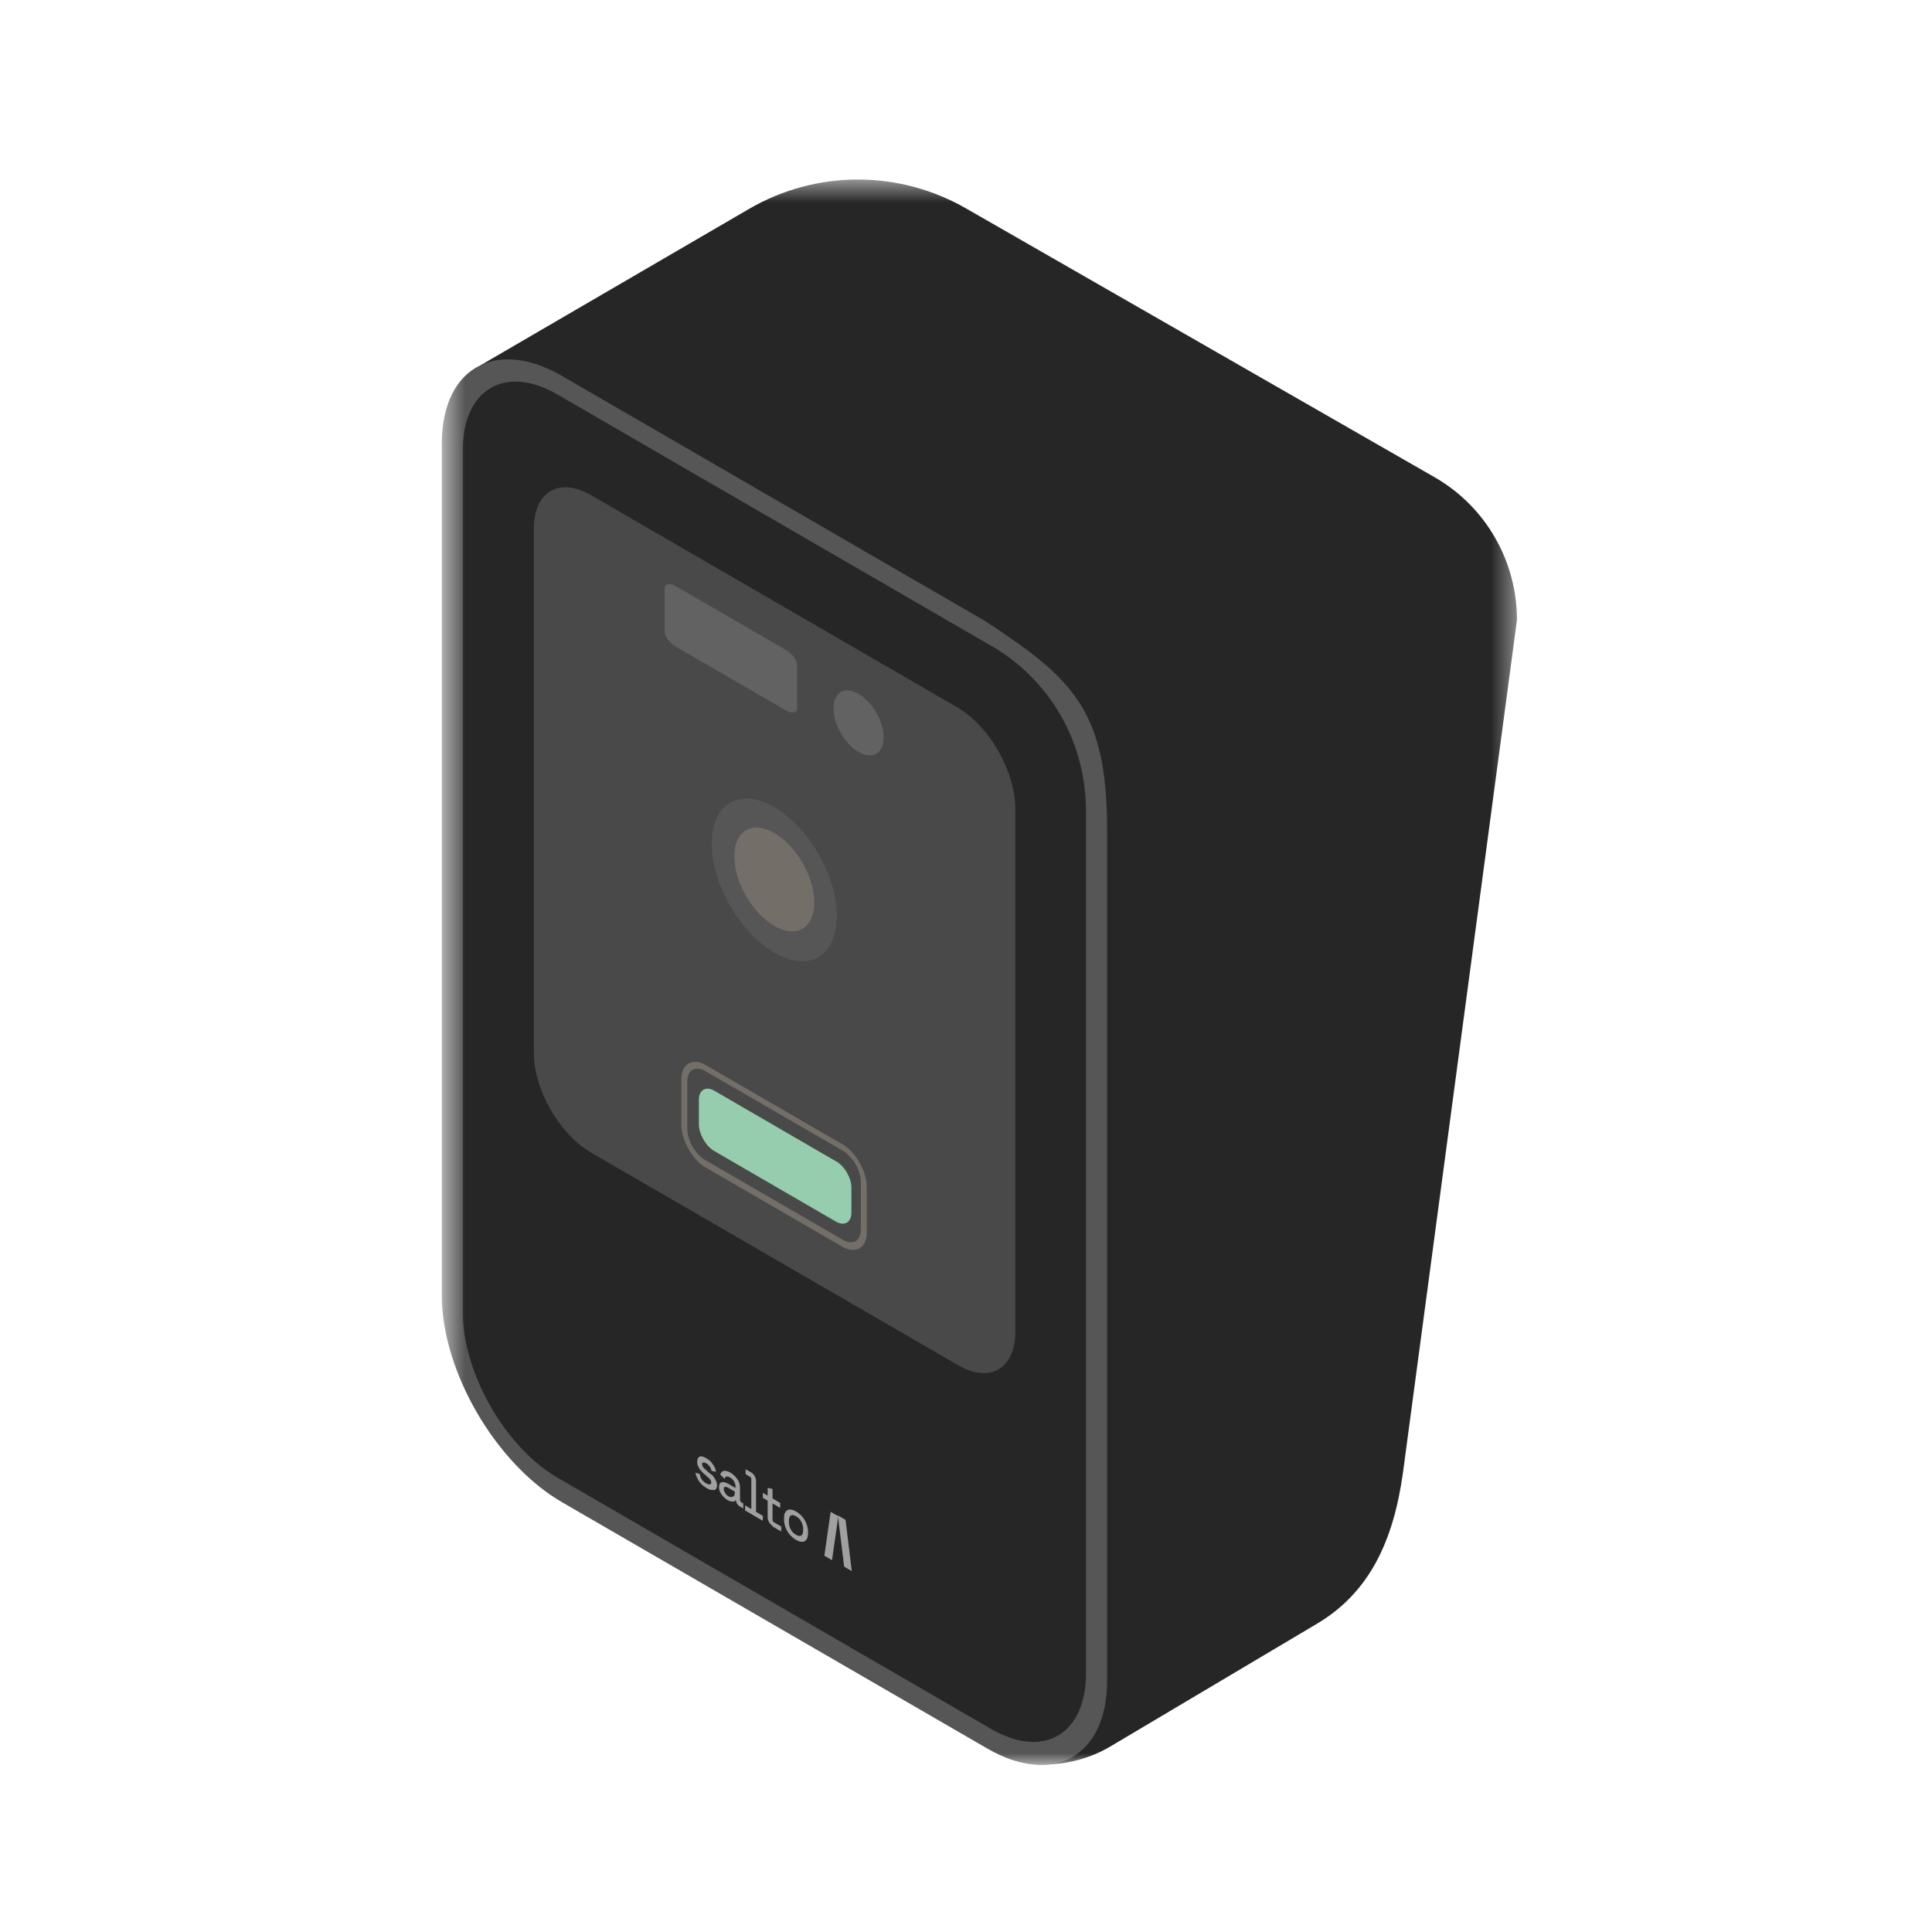 <svg width="81" height="80" viewBox="0 0 81 80" fill="none" xmlns="http://www.w3.org/2000/svg">
<mask id="mask0_31552_12882" style="mask-type:luminance" maskUnits="userSpaceOnUse" x="18" y="7" width="46" height="68">
<path d="M63.599 7.523H18.528V74.002H63.599V7.523Z" fill="white"/>
</mask>
<g mask="url(#mask0_31552_12882)">
<path d="M31.404 8.759L20.155 15.31L21.461 51.364L41.214 73.058C42.53 74.336 44.922 74.175 46.506 73.251L55.165 68.107C57.423 66.791 58.424 64.59 58.82 61.743L63.599 25.991C63.599 23.521 62.288 21.239 60.147 20.009L40.491 8.732C37.671 7.116 34.208 7.127 31.404 8.759Z" fill="#262626"/>
<path d="M41.358 26.071L23.57 15.766C22.253 15.003 21.049 14.885 20.15 15.309C19.149 15.782 18.523 16.926 18.523 18.59V54.316C18.523 57.484 20.781 61.372 23.564 62.983L41.374 73.299C44.157 74.91 46.415 73.637 46.415 70.474V34.727C46.404 29.765 44.959 28.444 41.352 26.071H41.358Z" fill="#565656"/>
<path d="M41.561 27.081L23.371 16.54C21.172 15.267 19.4 16.325 19.4 18.881V55.004C19.4 57.56 21.177 60.674 23.371 61.953L41.561 72.493C43.761 73.766 45.532 72.708 45.532 70.152V34.024C45.521 30.78 43.739 28.337 41.561 27.075V27.081Z" fill="#262626"/>
<path d="M40.148 29.664L24.779 20.761C23.446 19.987 22.381 20.616 22.381 22.162V44.141C22.381 45.688 23.452 47.551 24.779 48.324L40.17 57.238C41.502 58.011 42.567 57.383 42.567 55.837V33.858C42.546 32.322 41.475 30.437 40.148 29.664Z" fill="#494949"/>
<path d="M32.464 39.941C33.914 40.784 35.086 40.097 35.086 38.411C35.086 36.724 33.914 34.684 32.464 33.841C31.013 32.998 29.841 33.685 29.841 35.371C29.841 37.057 31.013 39.098 32.464 39.941Z" fill="#565656"/>
<path d="M32.464 38.818C33.389 39.355 34.139 38.92 34.139 37.841C34.139 36.762 33.395 35.462 32.464 34.925C31.532 34.388 30.789 34.823 30.789 35.903C30.789 36.982 31.532 38.281 32.464 38.818Z" fill="#746E68"/>
<path d="M32.951 27.251L28.332 24.577C28.091 24.437 27.867 24.475 27.867 24.657V26.488C27.867 26.676 28.07 26.956 28.332 27.111L32.951 29.785C33.191 29.925 33.416 29.888 33.416 29.705V27.874C33.416 27.664 33.213 27.407 32.951 27.251Z" fill="#626262"/>
<path d="M35.996 31.529C36.579 31.867 37.045 31.599 37.045 30.917C37.045 30.235 36.579 29.43 35.996 29.091C35.412 28.753 34.947 29.021 34.947 29.703C34.947 30.385 35.428 31.202 35.996 31.529Z" fill="#626262"/>
<path d="M35.048 48.689L29.948 45.73C29.606 45.532 29.301 45.687 29.301 46.106V47.137C29.301 47.535 29.584 48.05 29.948 48.259L35.048 51.218C35.391 51.417 35.696 51.261 35.696 50.842V49.785C35.696 49.387 35.412 48.893 35.048 48.684V48.689Z" fill="#95CDAE"/>
<path d="M29.579 44.65L35.326 47.979C35.61 48.14 35.851 48.424 36.033 48.741C36.215 49.058 36.338 49.434 36.338 49.74V51.689C36.338 52.017 36.215 52.232 36.033 52.334C35.851 52.436 35.589 52.43 35.326 52.275L29.579 48.945C29.295 48.784 29.054 48.5 28.872 48.183C28.69 47.866 28.567 47.49 28.567 47.184V45.235C28.567 44.907 28.69 44.692 28.872 44.59C29.054 44.483 29.317 44.494 29.579 44.65ZM35.348 48.253L29.579 44.913C29.359 44.784 29.177 44.773 29.033 44.853C28.888 44.934 28.814 45.122 28.814 45.358V47.308C28.814 47.565 28.894 47.823 29.033 48.07C29.172 48.317 29.375 48.526 29.579 48.645L35.326 51.974C35.546 52.103 35.728 52.114 35.872 52.033C36.017 51.952 36.092 51.764 36.092 51.528V49.579C36.092 49.321 36.011 49.063 35.872 48.816C35.749 48.607 35.551 48.371 35.348 48.253Z" fill="#746E68"/>
<path d="M35.129 63.535L35.391 65.683L35.712 65.871L35.45 63.723L35.129 63.535Z" fill="#A0A0A1"/>
<path d="M34.883 65.413L34.562 65.225L34.824 63.383L35.145 63.571L34.883 65.413Z" fill="#A0A0A1"/>
<path d="M29.622 62.387C29.499 62.317 29.402 62.236 29.317 62.118C29.237 62 29.178 61.871 29.156 61.742L29.338 61.801C29.36 61.882 29.36 61.93 29.397 61.979C29.419 62.038 29.456 62.086 29.499 62.108C29.542 62.156 29.579 62.177 29.622 62.199C29.681 62.236 29.745 62.247 29.761 62.231C29.804 62.231 29.82 62.193 29.82 62.151C29.82 62.108 29.799 62.07 29.777 62.032C29.734 61.984 29.697 61.941 29.638 61.904L29.579 61.844C29.52 61.785 29.456 61.753 29.397 61.667C29.338 61.608 29.295 61.538 29.274 61.479C29.231 61.409 29.231 61.361 29.231 61.27C29.231 61.152 29.274 61.103 29.333 61.071C29.392 61.039 29.493 61.071 29.616 61.141C29.74 61.211 29.82 61.281 29.879 61.388C29.959 61.479 30.002 61.597 30.018 61.705L29.836 61.672C29.814 61.592 29.793 61.533 29.756 61.484C29.718 61.436 29.675 61.393 29.616 61.356C29.558 61.318 29.515 61.318 29.477 61.324C29.435 61.324 29.435 61.345 29.435 61.393C29.435 61.442 29.456 61.474 29.477 61.511C29.52 61.56 29.558 61.603 29.6 61.63L29.659 61.689C29.718 61.748 29.799 61.796 29.863 61.85C29.922 61.909 29.964 61.979 30.002 62.048C30.039 62.118 30.061 62.199 30.061 62.269C30.061 62.387 30.018 62.456 29.959 62.467C29.836 62.489 29.74 62.456 29.616 62.387H29.622Z" fill="#A0A0A1"/>
<path d="M30.51 62.902C30.452 62.864 30.371 62.795 30.328 62.752C30.27 62.693 30.227 62.623 30.189 62.553C30.152 62.483 30.146 62.413 30.146 62.343C30.146 62.274 30.168 62.215 30.189 62.177C30.232 62.156 30.27 62.129 30.328 62.139C30.387 62.15 30.452 62.161 30.532 62.209L30.837 62.386V62.317C30.837 62.247 30.815 62.188 30.778 62.118C30.741 62.048 30.698 62 30.617 61.952C30.537 61.903 30.494 61.903 30.457 61.903C30.419 61.903 30.398 61.962 30.377 62L30.195 61.823C30.216 61.764 30.238 61.731 30.275 61.704C30.312 61.678 30.355 61.656 30.414 61.667C30.473 61.678 30.537 61.688 30.617 61.737C30.741 61.806 30.837 61.914 30.922 62.027C31.008 62.139 31.024 62.274 31.024 62.413V62.88C31.024 62.929 31.046 62.961 31.083 62.988L31.163 63.036V63.246L31.024 63.165C30.981 63.144 30.944 63.095 30.901 63.047C30.88 63.009 30.858 62.956 30.858 62.907L30.837 62.897C30.837 62.897 30.815 62.934 30.794 62.945C30.773 62.956 30.735 62.956 30.692 62.956C30.634 62.945 30.569 62.934 30.51 62.897V62.902ZM30.526 62.725C30.607 62.773 30.666 62.784 30.73 62.746C30.789 62.736 30.81 62.65 30.81 62.558V62.537L30.526 62.376C30.468 62.338 30.425 62.338 30.387 62.343C30.345 62.343 30.345 62.392 30.345 62.435C30.345 62.478 30.366 62.542 30.403 62.585C30.425 62.644 30.484 62.703 30.526 62.725Z" fill="#A0A0A1"/>
<path d="M33.374 64.562C33.272 64.503 33.192 64.433 33.111 64.342C33.031 64.25 32.972 64.143 32.929 64.025C32.887 63.907 32.871 63.805 32.871 63.687V63.665C32.871 63.547 32.892 63.44 32.929 63.396C32.972 63.327 33.031 63.289 33.111 63.289C33.192 63.289 33.272 63.311 33.374 63.37C33.475 63.429 33.556 63.498 33.636 63.59C33.716 63.681 33.775 63.788 33.818 63.907C33.861 64.025 33.877 64.127 33.877 64.245V64.266C33.877 64.385 33.855 64.492 33.818 64.535C33.775 64.605 33.716 64.642 33.636 64.642C33.556 64.642 33.475 64.621 33.374 64.562ZM33.374 64.347C33.454 64.395 33.534 64.417 33.593 64.379C33.652 64.342 33.673 64.261 33.673 64.143V64.121C33.673 64.003 33.652 63.901 33.593 63.794C33.534 63.687 33.47 63.627 33.374 63.574C33.277 63.52 33.213 63.504 33.154 63.541C33.095 63.579 33.074 63.66 33.074 63.778V63.799C33.074 63.917 33.095 64.019 33.154 64.127C33.213 64.234 33.277 64.293 33.374 64.347Z" fill="#A0A0A1"/>
<path d="M32.383 63.968C32.325 63.931 32.282 63.888 32.244 63.818C32.207 63.748 32.185 63.689 32.185 63.619V62.916L31.982 62.798V62.588L32.185 62.706V62.379L32.389 62.427V62.825L32.71 63.013V63.222L32.389 63.034V63.716C32.389 63.764 32.41 63.797 32.447 63.823L32.753 64.001V64.21L32.389 64.001V63.979L32.383 63.968Z" fill="#A0A0A1"/>
<path d="M31.698 63.354V62.086C31.698 62.017 31.677 61.957 31.64 61.888C31.597 61.818 31.559 61.77 31.5 61.737L31.26 61.598V61.807L31.442 61.914C31.485 61.936 31.5 61.974 31.5 62.022V63.268L31.238 63.117V63.327L31.982 63.762V63.552L31.698 63.391V63.37V63.354Z" fill="#A0A0A1"/>
</g>
</svg>
